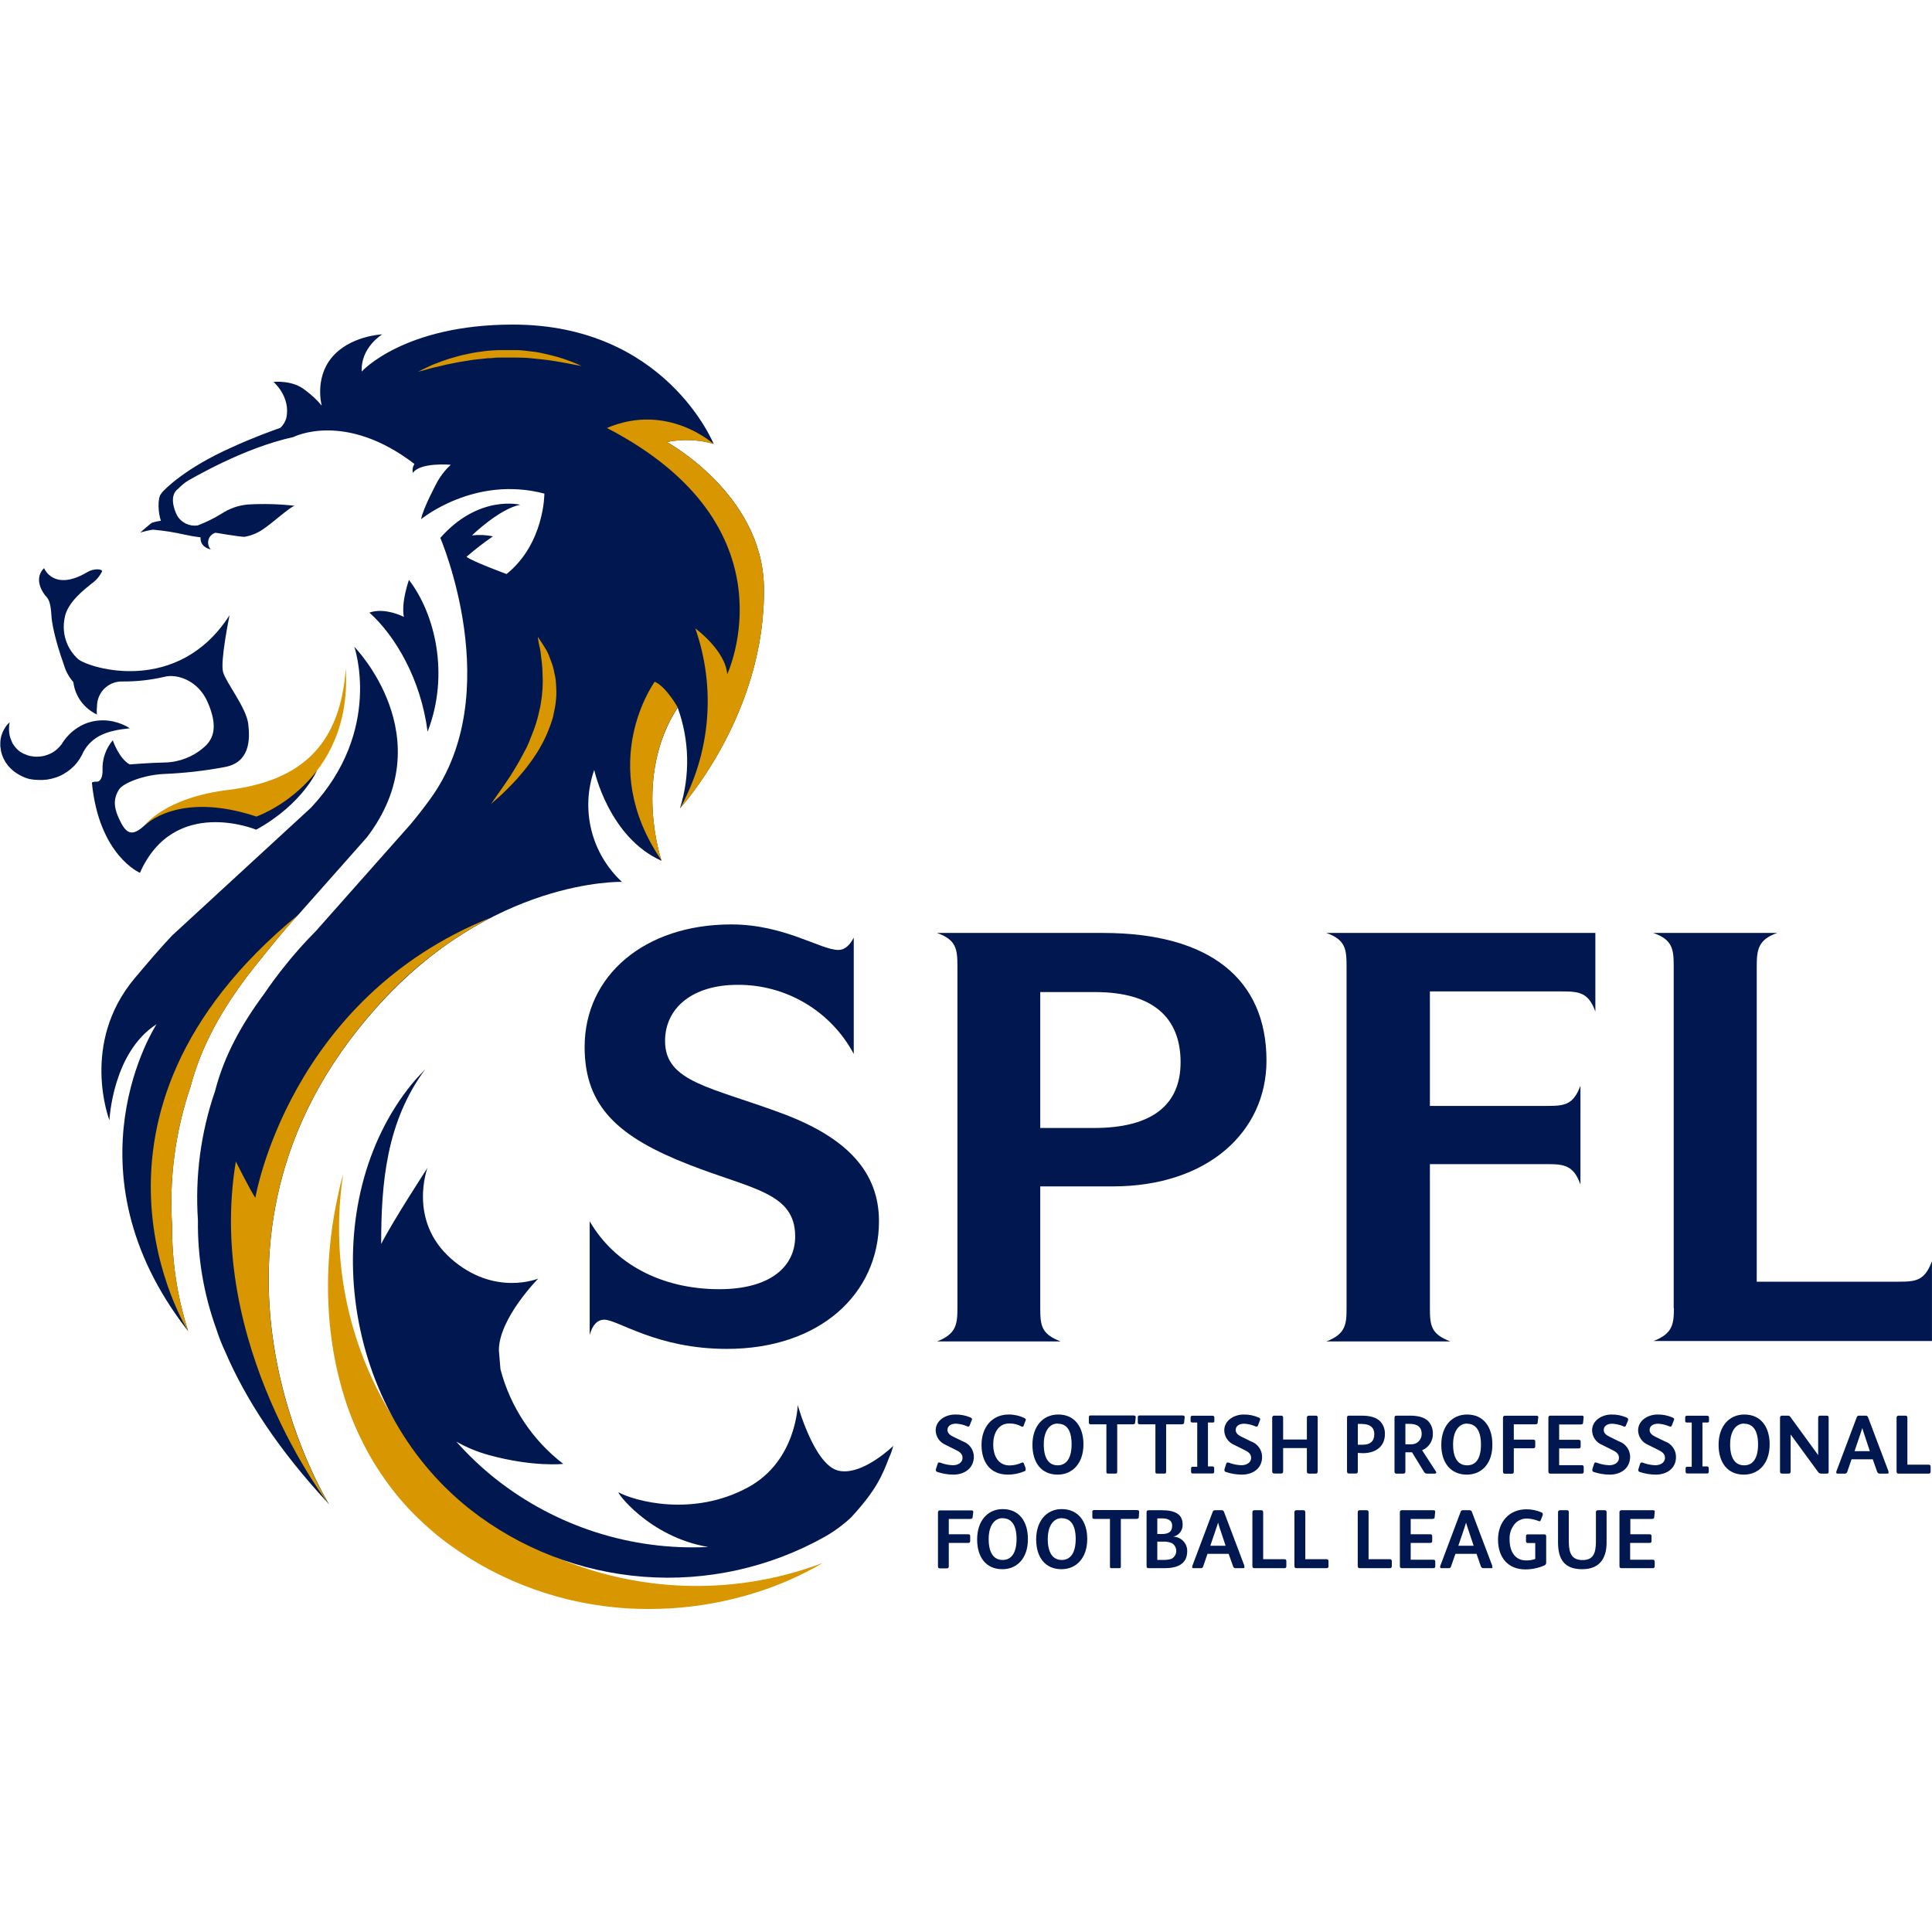 <svg width="500" height="500" viewBox="0 0 500 500" fill="none" xmlns="http://www.w3.org/2000/svg">
<g clip-path="url(#clip0)">
<path d="M246.722 381.632C245.316 381.622 243.92 381.39 242.586 380.944C242.308 380.839 242.202 380.706 242.202 380.521C242.179 380.43 242.179 380.335 242.202 380.244L242.665 378.843C242.665 378.618 242.837 378.486 243.061 378.486C243.17 378.494 243.276 378.516 243.379 378.552C244.415 378.946 245.509 379.165 246.617 379.2C247.793 379.2 249.101 378.632 249.101 377.27C249.101 376.279 248.374 375.737 247.529 375.327L244.7 373.913C243.959 373.608 243.322 373.092 242.869 372.43C242.416 371.768 242.166 370.988 242.15 370.186C242.15 367.543 244.793 366.076 247.145 366.076C248.506 366.034 249.859 366.292 251.11 366.829C251.401 366.962 251.56 367.08 251.56 367.252C251.556 367.354 251.529 367.454 251.48 367.543L250.965 368.865C250.872 369.103 250.753 369.195 250.595 369.195C250.475 369.186 250.359 369.155 250.251 369.103C249.345 368.717 248.379 368.494 247.396 368.442C246.366 368.442 245.203 368.865 245.203 370.081C245.203 370.966 246.022 371.495 246.736 371.838L249.154 373.015C249.986 373.296 250.709 373.829 251.225 374.539C251.741 375.249 252.024 376.102 252.035 376.979C252.009 380.046 249.551 381.632 246.722 381.632Z" fill="#001750"/>
<path d="M265.146 380.746C263.785 381.332 262.319 381.633 260.837 381.632C256.265 381.632 254.018 378.394 254.018 373.927C254.018 369.459 256.661 366.076 261.049 366.076C262.463 366.065 263.861 366.382 265.133 367.001C265.371 367.133 265.476 367.226 265.476 367.358C265.478 367.459 265.456 367.559 265.41 367.649L264.908 368.97C264.842 369.169 264.723 369.248 264.591 369.248L264.353 369.169C263.394 368.642 262.315 368.374 261.221 368.389C258.207 368.389 257.044 371.164 257.044 373.781C257.044 377.125 258.591 379.253 261.274 379.253C262.345 379.243 263.404 379.009 264.379 378.565C264.465 378.517 264.559 378.485 264.657 378.473C264.789 378.473 264.908 378.579 265.001 378.803L265.423 379.966C265.446 380.066 265.446 380.17 265.423 380.27C265.49 380.508 265.41 380.64 265.146 380.746Z" fill="#001750"/>
<path d="M273.723 381.632C269.573 381.632 267.194 378.618 267.194 373.913C267.194 369.208 269.838 366.076 273.882 366.076C278.164 366.076 280.398 369.34 280.398 373.781C280.398 378.724 277.543 381.632 273.723 381.632ZM273.723 368.415C271.569 368.415 270.128 370.424 270.128 373.808C270.128 377.416 271.45 379.226 273.723 379.226C275.997 379.226 277.331 377.336 277.331 373.808C277.331 370.279 276.129 368.455 273.789 368.455L273.723 368.415Z" fill="#001750"/>
<path d="M293.772 368.151C293.772 368.521 293.495 368.614 293.098 368.614H289.134V380.852C289.134 381.262 289.054 381.354 288.671 381.354H286.794C286.411 381.354 286.332 381.262 286.332 380.878V368.614H282.301C281.931 368.614 281.798 368.455 281.798 368.085V366.763C281.798 366.446 281.957 366.314 282.274 366.314H293.257C293.799 366.314 293.957 366.486 293.918 366.856L293.772 368.151Z" fill="#001750"/>
<path d="M306.447 368.151C306.447 368.521 306.169 368.614 305.76 368.614H301.795V380.852C301.795 381.262 301.715 381.354 301.345 381.354H299.482C299.085 381.354 299.019 381.262 299.019 380.878V368.614H294.975C294.592 368.614 294.46 368.455 294.46 368.085V366.763C294.46 366.446 294.632 366.314 294.949 366.314H305.931C306.487 366.314 306.632 366.486 306.592 366.856L306.447 368.151Z" fill="#001750"/>
<path d="M313.835 368.151H312.619V379.504H313.769C313.831 379.498 313.894 379.505 313.953 379.526C314.012 379.547 314.065 379.581 314.11 379.626C314.154 379.67 314.188 379.723 314.209 379.782C314.23 379.841 314.237 379.904 314.231 379.966V380.905C314.231 381.156 314.126 381.328 313.835 381.328H308.68C308.624 381.336 308.566 381.331 308.511 381.314C308.456 381.296 308.406 381.267 308.364 381.228C308.322 381.188 308.29 381.14 308.269 381.086C308.248 381.033 308.24 380.975 308.244 380.918V380.046C308.244 379.742 308.377 379.596 308.68 379.596H309.844V368.151H308.588C308.258 368.151 308.125 367.992 308.125 367.702V366.829C308.12 366.774 308.126 366.718 308.143 366.665C308.161 366.613 308.189 366.564 308.227 366.523C308.264 366.482 308.31 366.449 308.36 366.427C308.411 366.404 308.466 366.393 308.522 366.393H313.808C313.866 366.386 313.925 366.391 313.981 366.408C314.037 366.425 314.089 366.454 314.133 366.493C314.177 366.532 314.212 366.579 314.236 366.633C314.259 366.686 314.271 366.744 314.271 366.803V367.754C314.297 368.072 314.152 368.151 313.835 368.151Z" fill="#001750"/>
<path d="M321.381 381.632C319.975 381.621 318.579 381.389 317.245 380.944C316.98 380.839 316.888 380.706 316.888 380.521C316.87 380.43 316.87 380.336 316.888 380.244L317.337 378.843C317.416 378.618 317.522 378.486 317.747 378.486C317.851 378.494 317.953 378.517 318.051 378.552C319.087 378.946 320.181 379.165 321.289 379.2C322.465 379.2 323.787 378.632 323.787 377.27C323.787 376.279 323.047 375.737 322.201 375.327L319.372 373.913C318.634 373.604 318.002 373.087 317.551 372.426C317.101 371.764 316.852 370.986 316.835 370.186C316.835 367.543 319.478 366.076 321.831 366.076C323.166 366.05 324.491 366.312 325.716 366.843C326.007 366.975 326.152 367.094 326.152 367.265C326.149 367.367 326.122 367.467 326.073 367.556L325.571 368.878C325.492 369.116 325.359 369.208 325.188 369.208C325.068 369.199 324.952 369.168 324.844 369.116C323.939 368.729 322.972 368.506 321.989 368.455C320.972 368.455 319.795 368.878 319.795 370.094C319.795 370.979 320.615 371.508 321.342 371.852L323.747 373.028C324.577 373.311 325.3 373.844 325.816 374.554C326.332 375.264 326.615 376.115 326.628 376.993C326.668 380.046 324.223 381.632 321.381 381.632Z" fill="#001750"/>
<path d="M340.505 381.367H338.787C338.404 381.367 338.219 381.222 338.219 380.839V374.759H332.073V380.812C332.073 381.196 331.888 381.341 331.518 381.341H329.827C329.443 381.341 329.245 381.196 329.245 380.812V366.895C329.245 366.512 329.483 366.367 329.827 366.367H331.518C331.875 366.367 332.073 366.499 332.073 366.895V372.552H338.219V366.895C338.219 366.512 338.444 366.367 338.787 366.367H340.505C340.849 366.367 341.021 366.499 341.021 366.895V380.839C340.981 381.222 340.862 381.367 340.505 381.367Z" fill="#001750"/>
<path d="M352.717 376.081L351.396 376.015V380.825C351.396 381.143 351.277 381.341 350.867 381.341H349.122C348.779 381.341 348.607 381.195 348.607 380.759V366.948C348.607 366.512 348.739 366.367 349.149 366.367H352.294C354.607 366.367 356.259 366.803 357.356 368.019C358.069 368.884 358.445 369.978 358.414 371.098C358.427 374.455 355.902 376.081 352.717 376.081ZM352.545 368.508H351.409V373.887H352.73C354.581 373.887 355.664 373.028 355.664 371.164C355.664 369.301 354.396 368.534 352.545 368.534V368.508Z" fill="#001750"/>
<path d="M371.379 381.367H369.41C369.241 381.387 369.07 381.357 368.918 381.282C368.766 381.207 368.638 381.09 368.55 380.944L365.431 375.856H363.713V380.839C363.724 380.909 363.718 380.982 363.696 381.05C363.675 381.118 363.637 381.18 363.587 381.231C363.537 381.283 363.476 381.322 363.408 381.345C363.341 381.369 363.269 381.376 363.198 381.367H361.427C361.355 381.379 361.281 381.373 361.212 381.35C361.143 381.328 361.08 381.289 361.028 381.237C360.977 381.186 360.938 381.123 360.915 381.054C360.893 380.984 360.887 380.911 360.898 380.839V367.001C360.898 366.512 361.004 366.367 361.493 366.367H364.771C366.66 366.367 368.643 366.644 369.78 367.966C370.484 368.82 370.855 369.9 370.824 371.006C370.854 371.923 370.605 372.827 370.109 373.599C369.614 374.371 368.895 374.974 368.048 375.327L371.603 380.812C371.66 380.905 371.696 381.009 371.709 381.116C371.643 381.275 371.511 381.367 371.379 381.367ZM364.771 368.495H363.713V373.781H365.035C365.403 373.816 365.773 373.774 366.124 373.657C366.474 373.54 366.796 373.351 367.068 373.102C367.341 372.853 367.559 372.549 367.707 372.211C367.855 371.873 367.931 371.507 367.929 371.138C367.929 369.169 366.66 368.495 364.771 368.495Z" fill="#001750"/>
<path d="M379.612 381.632C375.476 381.632 373.004 378.618 373.004 373.913C373.004 369.208 375.648 366.076 379.692 366.076C383.974 366.076 386.221 369.34 386.221 373.781C386.287 378.724 383.485 381.632 379.612 381.632ZM379.692 368.415C377.524 368.415 376.057 370.424 376.057 373.808C376.057 377.416 377.379 379.226 379.692 379.226C382.005 379.226 383.273 377.402 383.273 373.847C383.273 370.292 381.952 368.455 379.692 368.455V368.415Z" fill="#001750"/>
<path d="M398.102 366.829L397.944 368.151C397.944 368.547 397.679 368.614 397.23 368.614H391.772V372.578H396.794C397.19 372.578 397.322 372.75 397.322 373.054V374.283C397.322 374.653 397.164 374.812 396.807 374.812H391.772V380.865C391.772 381.248 391.626 381.394 391.256 381.394H389.551C389.128 381.394 388.97 381.288 388.97 380.812V366.935C388.97 366.591 389.128 366.393 389.485 366.393H397.653C397.97 366.393 398.102 366.499 398.102 366.763V366.829Z" fill="#001750"/>
<path d="M409.349 381.367H401.287C400.864 381.367 400.719 381.262 400.719 380.786V366.909C400.719 366.565 400.864 366.367 401.221 366.367H409.389C409.733 366.367 409.838 366.499 409.838 366.737V366.869L409.706 368.191C409.706 368.587 409.415 368.653 408.966 368.653H403.508V372.618H408.543C408.94 372.618 409.072 372.79 409.072 373.094V374.323C409.072 374.693 408.913 374.852 408.543 374.852H403.508V379.187H409.323C409.706 379.187 409.865 379.332 409.865 379.676V380.918C409.865 381.196 409.706 381.367 409.349 381.367Z" fill="#001750"/>
<path d="M416.605 381.632C415.194 381.623 413.794 381.391 412.455 380.944C412.178 380.839 412.098 380.706 412.098 380.521C412.081 380.43 412.081 380.336 412.098 380.244L412.548 378.843C412.614 378.618 412.733 378.486 412.931 378.486C413.044 378.493 413.155 378.515 413.261 378.552C414.293 378.943 415.383 379.162 416.486 379.2C417.662 379.2 418.984 378.632 418.984 377.27C418.984 376.279 418.257 375.737 417.398 375.327L414.583 373.913C413.839 373.61 413.201 373.096 412.748 372.433C412.294 371.77 412.045 370.989 412.032 370.186C412.032 367.543 414.675 366.076 417.041 366.076C418.376 366.053 419.701 366.314 420.927 366.843C421.204 366.975 421.35 367.094 421.35 367.265C421.361 367.362 421.361 367.46 421.35 367.556L420.808 368.878C420.742 369.116 420.596 369.208 420.451 369.208C420.331 369.201 420.215 369.169 420.107 369.116C419.194 368.726 418.218 368.502 417.226 368.455C416.235 368.455 415.045 368.878 415.045 370.094C415.045 370.979 415.878 371.508 416.605 371.852L418.997 373.028C419.827 373.311 420.55 373.844 421.066 374.554C421.582 375.264 421.865 376.115 421.878 376.993C421.865 380.046 419.42 381.632 416.605 381.632Z" fill="#001750"/>
<path d="M428.513 381.632C427.102 381.623 425.701 381.391 424.363 380.944C424.099 380.839 424.006 380.706 424.006 380.521C423.989 380.43 423.989 380.336 424.006 380.244L424.456 378.843C424.535 378.618 424.641 378.486 424.852 378.486C424.964 378.495 425.075 378.517 425.182 378.552C426.214 378.945 427.304 379.163 428.407 379.2C429.583 379.2 430.892 378.632 430.892 377.27C430.892 376.279 430.165 375.737 429.319 375.327L426.504 373.913C425.761 373.608 425.123 373.093 424.667 372.431C424.212 371.769 423.959 370.989 423.94 370.186C423.94 367.543 426.583 366.076 428.949 366.076C430.284 366.05 431.609 366.312 432.835 366.843C433.112 366.975 433.271 367.094 433.271 367.265C433.268 367.367 433.24 367.467 433.191 367.556L432.689 368.878C432.597 369.116 432.465 369.208 432.319 369.208C432.196 369.199 432.075 369.168 431.962 369.116C431.057 368.731 430.09 368.507 429.108 368.455C428.09 368.455 426.914 368.878 426.914 370.094C426.914 370.979 427.746 371.508 428.447 371.852L430.865 373.028C431.697 373.309 432.42 373.842 432.936 374.552C433.452 375.262 433.735 376.115 433.747 376.993C433.786 380.046 431.341 381.632 428.513 381.632Z" fill="#001750"/>
<path d="M441.835 368.151H440.593V379.504H441.769C441.83 379.5 441.892 379.509 441.949 379.531C442.006 379.553 442.058 379.587 442.101 379.631C442.143 379.675 442.176 379.728 442.196 379.786C442.217 379.844 442.224 379.905 442.218 379.966V380.905C442.218 381.156 442.113 381.328 441.835 381.328H436.667C436.611 381.333 436.554 381.327 436.5 381.309C436.447 381.291 436.397 381.261 436.356 381.222C436.315 381.183 436.282 381.136 436.261 381.084C436.239 381.031 436.229 380.975 436.231 380.918V380.046C436.231 379.742 436.363 379.596 436.667 379.596H437.817V368.151H436.562C436.244 368.151 436.126 367.992 436.126 367.702V366.829C436.117 366.772 436.122 366.714 436.14 366.66C436.157 366.605 436.186 366.555 436.226 366.513C436.265 366.471 436.313 366.438 436.367 366.418C436.42 366.397 436.478 366.389 436.535 366.393H441.822C441.879 366.388 441.938 366.394 441.993 366.412C442.048 366.43 442.099 366.459 442.142 366.498C442.185 366.536 442.22 366.583 442.245 366.635C442.269 366.688 442.283 366.745 442.284 366.803V367.754C442.298 368.072 442.139 368.151 441.835 368.151Z" fill="#001750"/>
<path d="M451.298 381.632C447.161 381.632 444.769 378.618 444.769 373.913C444.769 369.208 447.412 366.076 451.443 366.076C455.739 366.076 457.985 369.34 457.985 373.781C457.985 378.724 455.183 381.632 451.298 381.632ZM451.39 368.415C449.223 368.415 447.756 370.424 447.756 373.808C447.756 377.416 449.078 379.226 451.39 379.226C453.703 379.226 454.985 377.336 454.985 373.808C454.985 370.279 453.703 368.455 451.39 368.455V368.415Z" fill="#001750"/>
<path d="M472.774 381.367H471.321C471.157 381.367 470.997 381.325 470.854 381.247C470.711 381.168 470.589 381.055 470.501 380.918L463.417 371.244V380.812C463.417 381.222 463.232 381.367 462.862 381.367H461.25C460.853 381.367 460.668 381.262 460.668 380.839V366.948C460.668 366.499 460.866 366.367 461.25 366.367H462.677C462.825 366.358 462.972 366.391 463.101 366.464C463.23 366.537 463.335 366.645 463.404 366.776L470.541 376.583V366.922C470.541 366.512 470.739 366.367 471.096 366.367H472.735C473.184 366.367 473.25 366.618 473.25 366.948V380.786C473.29 381.262 473.144 381.367 472.774 381.367Z" fill="#001750"/>
<path d="M488.462 381.367H486.533C486.367 381.388 486.2 381.347 486.064 381.252C485.927 381.156 485.83 381.014 485.792 380.852L484.669 377.667H479.184L478.061 380.918C478.03 381.053 477.951 381.173 477.84 381.255C477.728 381.337 477.591 381.377 477.453 381.367H475.537C475.312 381.367 475.233 381.262 475.233 381.09C475.215 381.011 475.215 380.93 475.233 380.852L480.519 366.803C480.55 366.674 480.625 366.559 480.731 366.48C480.837 366.4 480.968 366.36 481.101 366.367H482.832C482.963 366.354 483.095 366.386 483.205 366.459C483.316 366.531 483.399 366.638 483.44 366.763L488.726 380.746C488.749 380.837 488.749 380.933 488.726 381.024C488.859 381.248 488.74 381.367 488.462 381.367ZM482.396 370.979C482.184 370.385 482.065 369.922 481.96 369.578C481.841 369.948 481.709 370.398 481.497 371.006L479.951 375.565H483.916L482.396 370.979Z" fill="#001750"/>
<path d="M499.128 381.367H491.396C491.013 381.367 490.828 381.248 490.828 380.773V366.909C490.82 366.837 490.828 366.764 490.851 366.695C490.875 366.627 490.913 366.564 490.964 366.512C491.014 366.461 491.076 366.421 491.144 366.395C491.212 366.37 491.284 366.36 491.356 366.367H493.088C493.471 366.367 493.63 366.512 493.63 366.922V379.054H499.128C499.471 379.054 499.643 379.226 499.643 379.543V380.865C499.643 381.248 499.445 381.367 499.128 381.367Z" fill="#001750"/>
<path d="M251.877 391.332L251.718 392.654C251.652 393.037 251.427 393.103 250.978 393.103H245.546V397.068H250.542C250.965 397.068 251.084 397.24 251.084 397.557V398.786C251.084 399.156 250.938 399.302 250.568 399.302H245.546V405.355C245.546 405.751 245.388 405.897 245.004 405.897H243.326C242.89 405.897 242.744 405.791 242.744 405.315V391.438C242.744 391.095 242.89 390.896 243.246 390.896H251.427C251.745 390.896 251.877 391.002 251.877 391.266V391.332Z" fill="#001750"/>
<path d="M259.397 406.108C255.247 406.108 252.881 403.082 252.881 398.39C252.881 393.698 255.524 390.553 259.489 390.553C263.798 390.553 266.018 393.804 266.018 398.258C266.071 403.161 263.296 406.108 259.397 406.108ZM259.489 392.892C257.309 392.892 255.868 394.914 255.868 398.284C255.868 401.892 257.19 403.716 259.489 403.716C261.789 403.716 263.084 401.826 263.084 398.284C263.084 394.742 261.802 392.918 259.489 392.918V392.892Z" fill="#001750"/>
<path d="M274.701 406.108C270.551 406.108 268.159 403.082 268.159 398.39C268.159 393.698 270.803 390.553 274.767 390.553C279.076 390.553 281.376 393.804 281.376 398.258C281.389 403.161 278.587 406.108 274.701 406.108ZM274.781 392.892C272.626 392.892 271.159 394.914 271.159 398.284C271.159 401.892 272.481 403.716 274.781 403.716C277.08 403.716 278.389 401.826 278.389 398.284C278.389 394.742 277.107 392.918 274.781 392.918V392.892Z" fill="#001750"/>
<path d="M294.724 392.641C294.724 393.011 294.433 393.09 294.037 393.09H290.072V405.342C290.072 405.765 289.966 405.844 289.609 405.844H287.693C287.31 405.844 287.257 405.765 287.257 405.368V393.09H283.199C282.816 393.09 282.697 392.945 282.697 392.575V391.253C282.697 390.936 282.829 390.804 283.16 390.804H294.143C294.698 390.804 294.856 390.962 294.803 391.346L294.724 392.641Z" fill="#001750"/>
<path d="M301.332 405.844H297.301C296.839 405.844 296.733 405.672 296.733 405.21V391.412C296.733 390.949 296.931 390.843 297.394 390.843H300.645C304.134 390.843 306.064 391.901 306.064 394.504C306.106 395.236 305.885 395.959 305.442 396.543C304.998 397.127 304.361 397.533 303.645 397.689C304.129 397.7 304.607 397.805 305.05 398C305.494 398.195 305.894 398.475 306.229 398.825C306.564 399.175 306.827 399.587 307.003 400.039C307.179 400.49 307.264 400.972 307.253 401.456C307.24 404.985 304.398 405.844 301.332 405.844ZM300.737 392.958H299.508V397.002H300.645C302.231 397.002 303.354 396.579 303.354 394.821C303.341 393.421 302.244 392.958 300.724 392.958H300.737ZM303.262 399.355C302.529 399.055 301.739 398.924 300.949 398.971H299.508V403.703H301.108C301.806 403.728 302.503 403.635 303.169 403.425C303.538 403.233 303.847 402.945 304.067 402.591C304.286 402.238 304.407 401.833 304.416 401.417C304.426 401.002 304.323 400.591 304.12 400.228C303.917 399.866 303.621 399.564 303.262 399.355Z" fill="#001750"/>
<path d="M321.738 405.844H319.835C319.671 405.867 319.504 405.827 319.369 405.731C319.234 405.635 319.14 405.491 319.108 405.328L317.972 402.13H312.5L311.377 405.395C311.346 405.527 311.269 405.645 311.161 405.727C311.052 405.809 310.918 405.851 310.782 405.844H308.852C308.628 405.844 308.548 405.738 308.548 405.566C308.529 405.488 308.529 405.407 308.548 405.328L313.835 391.28C313.868 391.149 313.946 391.035 314.054 390.955C314.163 390.876 314.295 390.836 314.43 390.843H316.161C316.288 390.833 316.416 390.865 316.523 390.934C316.631 391.003 316.712 391.106 316.756 391.227L322.042 405.21C322.059 405.301 322.059 405.395 322.042 405.487C322.122 405.712 322.029 405.844 321.738 405.844ZM315.659 395.456L315.236 394.055C315.13 394.412 314.998 394.861 314.773 395.482L313.227 400.042H317.192L315.659 395.456Z" fill="#001750"/>
<path d="M332.391 405.844H324.672C324.276 405.844 324.117 405.712 324.117 405.236V391.385C324.117 391.042 324.276 390.843 324.619 390.843H326.364C326.76 390.843 326.906 390.989 326.906 391.412V403.518H332.391C332.774 403.518 332.906 403.703 332.906 404.02V405.342C332.915 405.411 332.908 405.481 332.885 405.547C332.862 405.613 332.824 405.673 332.774 405.722C332.724 405.771 332.663 405.807 332.597 405.828C332.53 405.849 332.46 405.855 332.391 405.844Z" fill="#001750"/>
<path d="M343.281 405.844H335.562C335.179 405.844 334.994 405.712 334.994 405.236V391.385C334.986 391.312 334.994 391.238 335.018 391.168C335.042 391.099 335.082 391.035 335.134 390.983C335.186 390.931 335.25 390.892 335.319 390.867C335.389 390.843 335.463 390.835 335.536 390.843H337.267C337.637 390.843 337.809 390.989 337.809 391.412V403.518H343.281C343.651 403.518 343.809 403.703 343.809 404.02V405.342C343.809 405.712 343.624 405.844 343.281 405.844Z" fill="#001750"/>
<path d="M359.656 405.844H351.951C351.554 405.844 351.382 405.712 351.382 405.236V391.385C351.372 391.313 351.378 391.239 351.4 391.169C351.423 391.099 351.461 391.036 351.513 390.983C351.564 390.931 351.626 390.891 351.695 390.867C351.765 390.842 351.838 390.834 351.911 390.843H353.642C354.012 390.843 354.184 390.989 354.184 391.412V403.518H359.656C360.026 403.518 360.198 403.703 360.198 404.02V405.342C360.198 405.712 359.986 405.844 359.656 405.844Z" fill="#001750"/>
<path d="M370.929 405.844H362.881C362.445 405.844 362.286 405.738 362.286 405.262V391.385C362.286 391.042 362.445 390.843 362.801 390.843H370.956C371.313 390.843 371.418 390.976 371.418 391.213V391.332L371.286 392.654C371.286 393.037 370.995 393.103 370.546 393.103H365.088V397.068H370.123C370.52 397.068 370.652 397.24 370.652 397.557V398.786C370.652 399.156 370.493 399.302 370.123 399.302H365.088V403.65H370.916C371.286 403.65 371.445 403.795 371.445 404.139V405.381C371.445 405.672 371.299 405.844 370.929 405.844Z" fill="#001750"/>
<path d="M385.917 405.844H383.987C383.82 405.865 383.651 405.824 383.512 405.729C383.374 405.634 383.274 405.492 383.234 405.328L382.124 402.13H376.665L375.529 405.395C375.503 405.53 375.428 405.651 375.318 405.734C375.208 405.817 375.071 405.856 374.934 405.844H373.004C372.793 405.844 372.714 405.738 372.714 405.566C372.701 405.488 372.701 405.407 372.714 405.328L378 391.28C378.028 391.149 378.103 391.033 378.21 390.953C378.316 390.873 378.448 390.834 378.582 390.843H380.3C380.43 390.827 380.561 390.857 380.672 390.927C380.783 390.997 380.866 391.103 380.908 391.227L386.194 405.21C386.211 405.301 386.211 405.395 386.194 405.487C386.353 405.712 386.247 405.844 385.917 405.844ZM379.85 395.456C379.639 394.848 379.52 394.399 379.414 394.055C379.308 394.412 379.176 394.861 378.965 395.482L377.419 400.042H381.383L379.85 395.456Z" fill="#001750"/>
<path d="M399.622 405.157C398.087 405.823 396.431 406.165 394.758 406.161C390.238 406.161 387.688 403.042 387.688 398.443C387.688 393.843 390.608 390.606 395.023 390.606C396.389 390.592 397.742 390.876 398.988 391.438C399.072 391.462 399.146 391.515 399.197 391.587C399.247 391.659 399.272 391.747 399.265 391.835C399.271 391.918 399.271 392.002 399.265 392.086L398.75 393.407C398.67 393.619 398.591 393.711 398.433 393.711C398.326 393.7 398.223 393.668 398.129 393.619C397.189 393.246 396.192 393.036 395.181 392.998C394.616 392.985 394.055 393.088 393.532 393.302C393.009 393.516 392.536 393.835 392.142 394.24C391.126 395.377 390.599 396.868 390.675 398.39C390.675 401.734 392.26 403.835 394.891 403.835C395.717 403.858 396.54 403.732 397.322 403.465V399.328H395.393C395.089 399.328 394.93 399.223 394.93 398.852V397.531C394.93 397.187 395.089 397.095 395.406 397.095H399.635C399.992 397.095 400.151 397.2 400.151 397.597V404.364C400.167 404.537 400.124 404.71 400.028 404.854C399.931 404.999 399.788 405.106 399.622 405.157Z" fill="#001750"/>
<path d="M409.468 406.108C404.895 406.108 403.217 403.597 403.217 399.143V391.359C403.217 390.989 403.428 390.843 403.785 390.843H405.503C405.86 390.843 406.005 390.989 406.005 391.359V398.905C406.005 402.09 406.838 403.743 409.574 403.743C412.31 403.743 413.023 402.011 413.023 398.905V391.359C413.023 390.989 413.222 390.843 413.565 390.843H415.283C415.64 390.843 415.786 390.989 415.786 391.359V399.183C415.786 403.65 413.671 406.108 409.468 406.108Z" fill="#001750"/>
<path d="M427.76 405.844H419.711C419.288 405.844 419.116 405.738 419.116 405.262V391.385C419.106 391.314 419.112 391.241 419.134 391.173C419.156 391.104 419.193 391.041 419.242 390.989C419.292 390.937 419.353 390.897 419.42 390.872C419.488 390.846 419.56 390.837 419.632 390.843H427.799C428.156 390.843 428.249 390.976 428.249 391.213V391.332L428.103 392.654C428.103 393.037 427.826 393.103 427.376 393.103H421.931V397.068H426.887C427.284 397.068 427.416 397.24 427.416 397.557V398.786C427.416 399.156 427.257 399.302 426.901 399.302H421.878V403.65H427.68C428.05 403.65 428.235 403.795 428.235 404.139V405.381C428.235 405.443 428.223 405.504 428.199 405.561C428.175 405.618 428.14 405.67 428.095 405.713C428.051 405.756 427.998 405.79 427.941 405.813C427.883 405.835 427.821 405.846 427.76 405.844Z" fill="#001750"/>
<path d="M186.35 410.245C172.535 411.157 158.692 408.957 145.84 403.807C132.988 398.657 121.457 390.688 112.095 380.488C102.733 370.288 95.78 358.117 91.749 344.872C87.717 331.627 86.709 317.646 88.8 303.959C88.364 305.426 87.888 307.197 87.479 309.338C86.627 313.137 85.987 316.98 85.562 320.85C84.995 325.895 84.788 330.974 84.941 336.049C85.021 338.85 85.206 341.758 85.576 344.798C86.325 351.298 87.764 357.7 89.871 363.895C91.05 367.28 92.463 370.579 94.1 373.768C95.801 377.127 97.768 380.344 99.981 383.389C102.261 386.578 104.807 389.567 107.594 392.324C109.021 393.725 110.475 395.086 112.022 396.381C112.788 397.042 113.568 397.703 114.374 398.297L114.982 398.76L115.273 398.998L115.63 399.262L116.766 400.082C120.071 402.46 123.543 404.597 127.154 406.478C134.396 410.258 142.133 413.003 150.137 414.633C154.063 415.425 158.037 415.959 162.032 416.232C165.923 416.463 169.824 416.463 173.715 416.232C181.024 415.776 188.253 414.444 195.245 412.267C201.439 410.374 207.387 407.757 212.968 404.469C204.43 407.702 195.46 409.648 186.35 410.245Z" fill="#D89700"/>
<path d="M152.609 316.065C159.006 327.101 171.204 333.643 186.165 333.643C199.104 333.643 205.791 327.973 205.791 319.977C205.791 308.651 194.61 307.779 178.473 301.475C160.155 294.351 151.301 286.501 151.301 270.958C151.301 252.455 166.843 239.239 189.231 239.239C203.029 239.239 212.334 245.847 216.986 245.847C218.572 245.847 219.906 244.697 220.951 242.649V272.756C218.045 267.314 213.706 262.772 208.404 259.62C203.102 256.468 197.038 254.827 190.87 254.874C179.24 254.874 172.116 260.834 172.116 269.412C172.116 280.157 184.183 281.307 202.791 288.298C219.338 294.549 227.479 303.404 227.479 316.052C227.479 334.793 212.215 349.093 188.108 349.093C169.936 349.093 159.918 341.533 156.389 341.533C154.644 341.533 153.323 342.855 152.609 345.498V316.065Z" fill="#001750"/>
<path d="M327.765 274.5C327.765 292.805 312.659 307.039 287.944 307.039H269.217V338.586C269.217 343.08 269.52 345.26 274.503 347.163H242.493C247.423 345.26 247.78 342.789 247.78 338.586V250.037C247.78 245.675 247.489 243.191 242.493 241.446H285.473C313.227 241.446 327.765 253.513 327.765 274.487V274.5ZM283.133 291.919C298.134 291.919 305.535 285.959 305.535 274.923C305.535 263.161 298.134 256.751 283.45 256.751H269.217V291.919H283.133Z" fill="#001750"/>
<path d="M370.057 338.586C370.057 343.08 370.374 345.26 375.344 347.163H343.268C348.21 345.26 348.488 342.802 348.488 338.586V250.037C348.488 245.675 348.21 243.191 343.268 241.446H412.878V261.799C411.12 256.87 408.675 256.579 404.301 256.579H370.057V286.21H400.455C404.961 286.21 407.142 285.919 409.019 280.989V306.563C407.274 301.607 404.816 301.276 400.455 301.276H370.057V338.494V338.586Z" fill="#001750"/>
<path d="M433.152 338.586V250.037C433.152 245.675 432.874 243.191 427.865 241.446H459.928C454.985 243.191 454.642 245.807 454.642 250.182V331.7H491.396C495.916 331.7 498.097 331.41 499.987 326.414V347.058H427.918C432.874 345.155 433.205 342.696 433.205 338.48" fill="#001750"/>
<path d="M132.732 84C172.235 84 184.685 114.873 184.685 114.873C180.753 113.731 176.601 113.568 172.592 114.398C172.592 114.398 197.24 127.812 197.703 151.813C198.271 184.854 175.975 209.185 175.975 209.185C178.646 200.668 178.437 191.509 175.381 183.122C163.697 201.11 171.204 222.771 171.204 222.771C157.512 216.692 153.785 199.26 153.785 199.26C152.027 204.262 151.77 209.67 153.045 214.817C154.32 219.964 157.072 224.626 160.962 228.23C160.962 228.23 127.273 227.212 97.285 260.927C42.953 321.894 85.166 389.297 85.166 389.297C71.95 375.116 63.518 361.966 58.324 349.912C57.397 347.945 56.602 345.919 55.945 343.846C52.705 334.865 51.107 325.374 51.227 315.828C50.452 304.48 51.962 293.091 55.667 282.337C57.993 273.245 62.553 265.05 68.289 257.306C69.994 254.795 71.699 252.508 73.351 250.433C75.971 247.106 78.782 243.933 81.769 240.931L106.193 213.388C107.938 211.3 109.643 209.132 111.4 206.7C131.225 179.356 113.951 139.205 113.951 139.205C123.929 127.891 134.621 130.627 134.621 130.627C129.203 131.698 122.145 138.557 122.145 138.557C123.953 138.355 125.782 138.44 127.564 138.808C125.193 140.446 122.912 142.211 120.731 144.095C122.053 145.231 131.093 148.562 131.093 148.562C140.939 140.632 140.886 127.746 140.886 127.746C122.78 122.962 108.995 134.354 108.995 134.354C109.418 131.605 113.304 124.455 113.304 124.455C114.208 122.903 115.339 121.496 116.66 120.279C116.66 120.279 108.731 119.578 106.854 122.393C106.759 121.999 106.746 121.59 106.814 121.19C106.882 120.79 107.031 120.408 107.25 120.067C89.197 106.23 75.941 113.102 75.941 113.102C62.725 116.023 50.037 123.675 47.314 125.129L41.75 127.68C42.53 126.636 47.989 121.151 59.698 115.904C65.434 113.261 70.35 111.503 72.558 110.723C73.288 110.042 73.818 109.173 74.091 108.212C75.32 102.701 70.787 98.842 70.787 98.842C70.787 98.842 75.743 98.247 79.087 101.049C80.633 102.183 82.035 103.501 83.263 104.974C83.263 104.974 81.36 98.049 85.787 92.617C90.466 86.868 98.911 86.537 98.911 86.537C98.911 86.537 93.268 89.947 93.624 96.159C93.572 96.159 104.528 84 132.732 84Z" fill="#001750"/>
<path d="M66.082 309.999C64.641 307.832 61.033 300.602 61.033 300.602C53.103 348.181 85.14 389.363 85.14 389.363C85.14 389.363 42.927 321.96 97.259 260.874C105.632 251.322 115.695 243.397 126.943 237.494C74.686 258.455 66.082 309.999 66.082 309.999Z" fill="#D89700"/>
<path d="M150.521 94.718L148.71 94.388L146.701 94.005C145.908 93.833 145.01 93.714 144.058 93.529C143.106 93.344 142.023 93.225 140.886 93.08C139.749 92.934 138.573 92.855 137.344 92.71C136.115 92.564 134.807 92.551 133.485 92.538C132.163 92.525 130.842 92.538 129.52 92.538C128.859 92.538 128.198 92.538 127.524 92.644C126.85 92.749 126.203 92.644 125.542 92.789C124.22 92.961 122.899 93.013 121.683 93.238C120.467 93.463 119.211 93.595 118.075 93.846C116.938 94.097 115.841 94.256 114.85 94.52C113.859 94.784 112.934 94.969 112.114 95.155C111.295 95.34 110.607 95.578 110.026 95.736L108.162 96.212C108.162 96.212 108.784 95.895 109.867 95.379L111.863 94.441C112.643 94.137 113.541 93.793 114.506 93.436C115.565 93.035 116.646 92.695 117.744 92.419C118.326 92.247 118.907 92.062 119.542 91.93C120.176 91.798 120.784 91.665 121.432 91.52C122.753 91.229 124.075 91.044 125.396 90.873C126.084 90.767 126.718 90.74 127.471 90.688C128.225 90.635 128.925 90.608 129.613 90.608C131.013 90.608 132.414 90.608 133.762 90.608C135.11 90.608 136.406 90.846 137.727 90.978C139.049 91.11 140.212 91.362 141.322 91.626C142.432 91.89 143.49 92.154 144.454 92.432C145.971 92.88 147.462 93.41 148.922 94.018C149.424 94.216 149.833 94.415 150.098 94.533L150.521 94.718Z" fill="#D89700"/>
<path d="M65.183 116.221C52.099 119.473 43.389 126.041 41.75 127.72C40.653 128.856 40.971 133.006 41.645 134.764C40.875 134.872 40.115 135.04 39.371 135.266C38.896 135.517 36.292 137.83 36.292 137.83C37.373 137.496 38.477 137.245 39.596 137.077C42.407 137.327 45.198 137.769 47.949 138.398C49.257 138.695 50.581 138.915 51.914 139.059C51.914 139.059 51.491 141.438 54.557 142.205C54.251 141.873 54.035 141.469 53.929 141.03C53.823 140.591 53.832 140.132 53.954 139.698C54.076 139.263 54.307 138.867 54.625 138.547C54.944 138.227 55.339 137.994 55.773 137.87C55.773 137.87 62.249 138.967 63.267 138.927C64.979 138.64 66.607 137.981 68.038 136.997C70.681 135.226 75.174 131.09 76.271 130.892C72.261 130.441 68.22 130.331 64.192 130.561C61.769 130.77 59.436 131.573 57.398 132.9C55.424 134.128 53.335 135.159 51.16 135.98C50.133 136.131 49.083 135.976 48.143 135.534C47.203 135.092 46.413 134.383 45.874 133.495C44.803 131.46 43.878 127.984 46.191 126.424C46.191 126.424 50.156 121.719 65.17 116.208L65.183 116.221Z" fill="#001750"/>
<path d="M11.406 147.029C11.406 147.029 13.851 153.293 22.679 148.02C24.265 147.082 26.393 147.214 26.433 147.835C25.814 149.116 24.877 150.218 23.71 151.033C22.389 152.143 17.38 155.751 16.732 159.928C16.332 161.857 16.445 163.857 17.059 165.728C17.674 167.6 18.769 169.277 20.234 170.593C23.195 172.972 46.046 180.056 59.407 159.227C59.407 159.227 56.949 171.122 57.729 173.911C58.509 176.699 63.729 183.122 64.245 187.338C64.76 191.554 64.601 197.33 58.178 198.506C52.973 199.488 47.704 200.089 42.411 200.304C37.402 200.528 31.838 202.577 30.741 204.414C29.644 206.251 29.142 208.247 30.741 211.736C32.34 215.225 33.755 217.022 37.349 213.665C40.944 210.308 47.922 205.075 66.663 211.022C66.663 211.022 76.39 206.344 82.1 199.26C82.1 199.26 78.465 208.022 66.306 214.723C66.306 214.723 45.054 205.881 36.213 225.89C36.213 225.89 25.64 221.41 23.789 202.603C23.789 202.603 23.697 202.26 25.283 202.286C25.283 202.286 26.605 202.101 26.538 199.286C26.426 196.478 27.369 193.729 29.182 191.581C29.182 191.581 30.794 196.339 33.569 197.832C33.569 197.832 39.068 197.383 42.821 197.33C46.516 197.215 50.055 195.812 52.826 193.365C56.302 190.405 55.667 186.202 53.764 181.774C51.332 176.091 45.834 174.294 42.517 175.166C38.991 175.99 35.38 176.393 31.759 176.369C30.143 176.305 28.563 176.856 27.337 177.911C26.111 178.965 25.33 180.445 25.151 182.052C24.886 184.946 25.151 184.933 25.151 184.933C23.488 184.174 22.048 183.002 20.968 181.528C19.887 180.054 19.202 178.328 18.979 176.514C17.861 175.246 17.036 173.748 16.56 172.126C15.648 169.589 13.52 163.139 13.309 159.307C13.097 155.474 12.37 154.932 11.987 154.403C11.895 154.417 8.194 150.201 11.406 147.029Z" fill="#001750"/>
<path d="M48.702 344.52C45.872 335.689 44.467 326.463 44.539 317.189C43.753 305.005 45.374 292.785 49.31 281.227C51.676 272.174 56.169 263.24 63.042 253.922C64.549 251.715 74.21 239.741 77.197 236.741L94.959 216.692C114.691 190.775 91.695 167.382 91.695 167.382C91.695 167.382 99.202 188.977 80.527 208.987L44.539 242.107C41.182 245.662 38.05 249.389 34.931 253.076C20.604 270.046 28.323 289.924 28.323 289.924C28.323 289.924 29.076 272.385 40.521 265.064C40.521 265.064 15.939 302.611 48.702 344.52Z" fill="#001750"/>
<path d="M77.197 236.728C74.21 239.741 64.549 251.715 63.042 253.909C56.169 263.227 51.676 272.161 49.31 281.214C45.374 292.772 43.753 304.991 44.539 317.176C44.467 326.449 45.872 335.675 48.702 344.507C48.702 344.507 13.56 288.985 77.197 236.728Z" fill="#D89700"/>
<path d="M2.485 186.942C2.272 188.046 2.272 189.181 2.485 190.286C2.58 190.741 2.726 191.184 2.921 191.607C3.04 191.872 3.145 192.176 3.264 192.4L3.608 192.903L4.005 193.431L4.441 193.907L4.916 194.33L5.405 194.673C5.743 194.883 6.096 195.064 6.463 195.215H6.608C6.608 195.215 6.397 195.096 6.502 195.215L6.714 195.295L7.11 195.453C7.308 195.531 7.511 195.593 7.718 195.638C7.897 195.675 8.078 195.701 8.26 195.718C8.455 195.768 8.654 195.799 8.855 195.81C9.251 195.836 9.648 195.836 10.044 195.81C10.434 195.782 10.823 195.733 11.207 195.665C11.588 195.576 11.963 195.466 12.331 195.334C12.691 195.195 13.044 195.036 13.388 194.859C13.728 194.677 14.051 194.464 14.353 194.224C14.662 193.986 14.954 193.725 15.225 193.444C15.503 193.167 15.727 192.85 15.992 192.532L15.82 192.863C16.062 192.401 16.34 191.959 16.653 191.541C16.922 191.172 17.213 190.819 17.525 190.484C18.136 189.813 18.818 189.21 19.56 188.687C20.289 188.169 21.069 187.727 21.886 187.365C22.69 187.03 23.528 186.782 24.384 186.625C26.017 186.33 27.693 186.362 29.314 186.717C30.081 186.889 30.832 187.123 31.561 187.418C32.27 187.706 32.952 188.06 33.596 188.475L31.389 188.753C30.662 188.858 29.975 189.004 29.301 189.162C28.04 189.44 26.822 189.885 25.679 190.484C24.164 191.31 22.882 192.506 21.952 193.96L21.556 194.647C21.455 194.813 21.375 194.99 21.318 195.176L21.146 195.493C20.794 196.159 20.383 196.791 19.917 197.383C18.964 198.568 17.794 199.559 16.468 200.304C15.816 200.687 15.125 200.997 14.406 201.229C13.687 201.469 12.948 201.646 12.199 201.757C11.449 201.848 10.693 201.879 9.939 201.85C9.189 201.841 8.442 201.766 7.705 201.625C6.963 201.445 6.245 201.179 5.564 200.832C5.23 200.689 4.911 200.511 4.612 200.304L4.242 200.079L4.071 199.947L3.965 199.868H3.899L3.793 199.775C3.182 199.313 2.623 198.786 2.128 198.202L1.467 197.304L0.925 196.326C0.619 195.666 0.389 194.975 0.238 194.264C0.238 193.894 0.119 193.497 0.079 193.127C0.059 192.828 0.059 192.528 0.079 192.228C0.094 191.523 0.214 190.824 0.436 190.154C0.637 189.532 0.922 188.941 1.282 188.396C1.597 187.846 2.004 187.354 2.485 186.942Z" fill="#001750"/>
<path d="M89.488 172.906C91.272 202.775 66.346 211.326 66.346 211.326C50.486 206.04 40.984 210.282 37.389 213.679C37.389 213.679 42.557 206.436 59.103 204.427C78.69 202.009 88.1 192.096 89.501 172.946L89.488 172.906Z" fill="#D89700"/>
<path d="M126.969 208.233L128.291 206.304C128.727 205.709 129.242 204.982 129.824 204.136C130.405 203.291 131.04 202.339 131.754 201.308C132.467 200.277 133.075 199.154 133.815 197.964C134.555 196.775 135.137 195.533 135.864 194.251C136.591 192.969 137.093 191.607 137.608 190.286C138.158 188.953 138.63 187.589 139.023 186.202C139.247 185.515 139.353 184.88 139.525 184.153C139.713 183.495 139.855 182.823 139.948 182.144C140.178 180.833 140.333 179.509 140.41 178.18C140.489 176.978 140.489 175.773 140.41 174.571C140.402 173.494 140.336 172.417 140.212 171.347C140.067 170.369 139.987 169.444 139.895 168.703C139.802 167.963 139.578 167.21 139.472 166.642C139.26 165.492 139.168 164.805 139.168 164.805C139.168 164.805 139.591 165.386 140.265 166.43C140.595 166.946 141.005 167.58 141.441 168.32C141.877 169.06 142.168 169.946 142.551 170.963C142.974 171.983 143.28 173.047 143.463 174.135C143.613 174.714 143.728 175.301 143.807 175.893C143.886 176.514 143.899 177.215 143.939 177.796C144.033 179.119 143.993 180.447 143.82 181.761C143.753 182.474 143.633 183.181 143.463 183.876C143.291 184.576 143.225 185.29 142.987 186.004C142.543 187.442 142.018 188.854 141.415 190.233C140.775 191.656 140.046 193.037 139.234 194.37C138.42 195.688 137.538 196.963 136.591 198.189C135.718 199.392 134.701 200.515 133.815 201.559C131.952 203.595 130.234 205.26 128.965 206.41C128.344 206.978 127.789 207.414 127.445 207.731C127.101 208.048 126.969 208.233 126.969 208.233Z" fill="#D89700"/>
<path d="M110.66 189.374C116.409 174.558 112.59 158.87 105.836 150.082C105.836 150.082 103.775 155.791 104.515 159.65C104.515 159.65 99.678 157.113 95.607 158.54C102.36 164.62 108.942 175.853 110.66 189.374Z" fill="#001750"/>
<path d="M157.076 110.763C172.817 104.062 184.685 114.9 184.685 114.9C180.753 113.758 176.603 113.59 172.592 114.411C172.592 114.411 197.24 127.839 197.703 151.826C198.271 184.867 175.975 209.211 175.975 209.211C179.888 202.166 182.265 194.372 182.948 186.342C183.631 178.313 182.606 170.229 179.94 162.624C179.94 162.624 187.764 168.307 188.201 174.519C188.161 174.505 206.32 136.297 157.076 110.763Z" fill="#D89700"/>
<path d="M171.204 222.692C171.204 222.692 163.697 201.057 175.381 183.043C175.381 183.043 172.314 177.598 169.42 176.435C169.42 176.514 154.01 197.555 171.204 222.692Z" fill="#D89700"/>
<path d="M231.193 374.151L230.744 374.601C228.96 376.213 222.233 381.896 216.906 380.588C210.695 379.054 206.452 363.618 206.452 363.618C206.452 363.618 206.122 378.05 193.712 384.856C179.253 392.786 164.067 388.372 160.169 386.257C159.006 385.478 167.689 397.742 183.31 400.359C163.456 401.333 143.921 395.084 128.317 382.768C124.63 379.845 121.207 376.604 118.088 373.081C120.758 374.6 123.609 375.776 126.573 376.583C138.058 379.728 145.776 378.856 145.776 378.856C137.784 372.723 132.064 364.101 129.52 354.353C129.375 352.45 129.229 350.838 129.11 349.463C129.11 341.176 139.3 330.894 139.3 330.894C139.3 330.894 127.934 335.639 116.713 325.727C105.493 315.814 110.634 302.241 110.634 302.241C110.634 302.241 101.885 315.642 98.647 321.933C98.647 306.206 99.968 290.32 110.039 276.747C108.85 277.989 107.66 279.218 106.563 280.566C82.1 310.633 87.096 363.327 121.656 390.619C134.56 400.737 150.171 406.807 166.521 408.063C182.87 409.319 199.225 405.705 213.523 397.676C215.949 396.29 218.207 394.627 220.25 392.72C226.938 385.478 228.405 381.618 230.07 377.283C230.55 376.273 230.922 375.214 231.18 374.125" fill="#001750"/>
</g>
<defs>
<clipPath id="clip0">
<rect width="500" height="332.43" fill="white" transform="translate(0 84)"/>
</clipPath>
</defs>
</svg>
